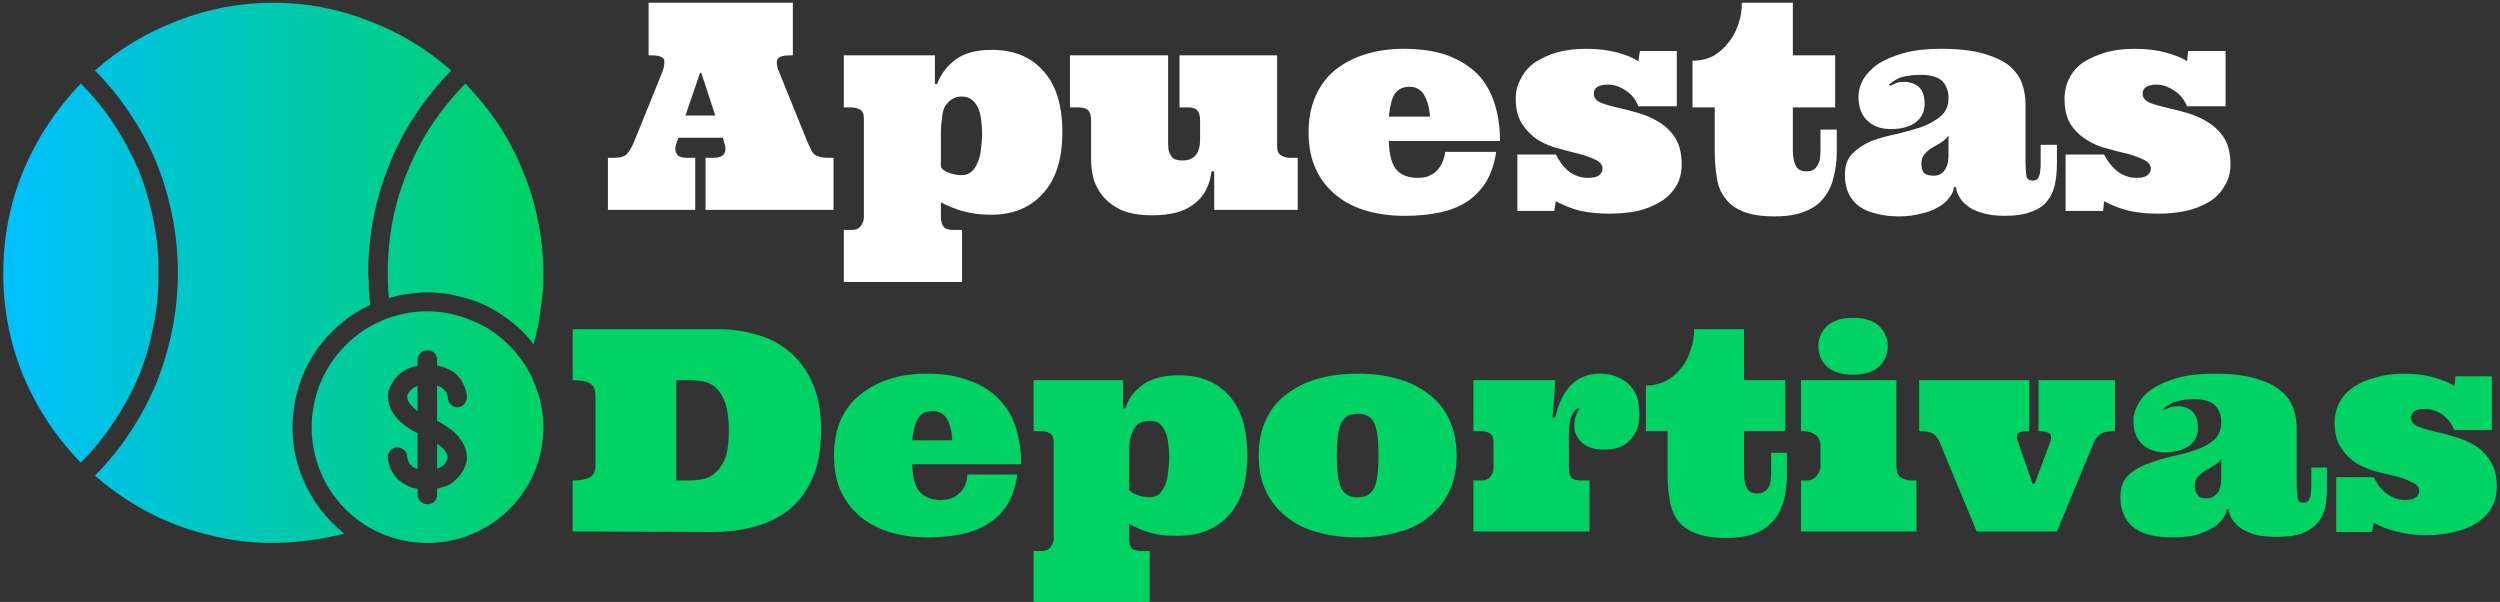 <svg version="1.2" xmlns="http://www.w3.org/2000/svg" viewBox="0 0 461 111" width="461" height="111">
	<rect x="0" y="0" width="461" height="111" fill="#333333" stroke="none"/>
	<title>svgexport-15 (2)</title>
	<defs>
		<linearGradient id="g1" x2="1" gradientUnits="userSpaceOnUse" gradientTransform="matrix(99.583,0,0,99.584,.58,50.332)">
			<stop offset="0" stop-color="#00c0ff"/>
			<stop offset="1" stop-color="#00d363"/>
		</linearGradient>
	</defs>
	<style>
		.s0 { fill: #ffffff } 
		.s1 { fill: url(#g1) } 
		.s2 { fill: #00d363 } 
	</style>
	<path id="__PO6t7bIiuAeBsg4RbN3f" class="s0" d="m133.6 26.5l-0.3-1.1h-8.2l-0.4 1.1q-0.4 1.1 0.1 1.9 0.4 0.7 1.9 0.7h1.5v9.6h-16.1v-9.6h1q1.9 0 2.5-0.7 0.7-0.8 1.3-2.2l5.3-13.1q0.5-1.5 0.2-2.2-0.4-0.7-2.3-0.7h-0.5v-9.7h26.6v9.7h-0.5q-1.9 0-2.3 0.7-0.4 0.8 0.2 2.2l5.3 13.1q0.3 0.7 0.6 1.3 0.2 0.5 0.6 0.9 0.3 0.3 1 0.5 0.6 0.2 1.5 0.2h1.1v9.6h-23.6v-9.6h1.5q1.4 0 1.9-0.7 0.5-0.8 0.1-1.9zm-4.5-13.1l-2.7 7.9h5.5l-2.6-7.9zm53.6 26.2q-1.6 0-2.9-0.2-1.3-0.2-2.4-0.5-1-0.3-2-0.7-1-0.4-1.9-0.9v2.5q0 1.4 0.5 2 0.4 0.6 1.8 0.6h1.6v9.6h-21.8v-9.6h1.5q1.1 0 1.6-0.7 0.6-0.7 0.6-1.7v-18.2q0-1.2-0.7-1.6-0.8-0.4-1.7-0.4h-1.3v-9.6h16.8v5.3h0.4q1-2.7 3.4-4.5 2.4-1.8 6.7-1.8 6.1 0 9.5 3.9 3.5 3.8 3.5 11.3 0 7.4-3.6 11.3-3.5 3.9-9.6 3.9zm-1.6-15q0-1.3-0.2-2.6-0.1-1.2-0.6-2.2-0.4-0.9-1.1-1.4-0.7-0.6-1.9-0.6-1.1 0-1.9 0.6-0.7 0.5-1.2 1.3-0.4 0.9-0.5 2.1-0.2 1.3-0.2 2.6v6.4q0.4 0.7 1.6 1.1 1.2 0.4 2.2 0.4 1.2 0 1.9-0.7 0.7-0.6 1.1-1.7 0.5-1.1 0.6-2.5 0.2-1.4 0.2-2.8zm54.4-14.4v16.8q0 1.3 0.8 1.7 0.7 0.4 1.6 0.4h1.4v9.6h-15.4v-7.1h-0.5q-0.5 4-3.2 6-2.6 2.1-7.7 2.1-3.5 0-5.8-1-2.2-1.1-3.4-2.6-1.2-1.5-1.7-3.3-0.4-1.8-0.4-3.4v-7.1q0-1.4-0.5-1.9-0.5-0.6-1.9-0.6h-1.5v-9.6h18.1v16.3q0 1 0.2 1.6 0.3 0.6 0.6 1 0.4 0.3 0.9 0.4 0.5 0.1 0.9 0.1 1.7 0 2.5-1 0.8-1 0.8-2.8v-3.5q0-1.4-0.5-1.9-0.4-0.6-1.8-0.6h-1.5v-9.6zm41.1 15.8h-20.5q0.1 3.9 1.5 5.4 1.3 1.4 3.9 1.4 0.8 0 1.6-0.2 0.8-0.3 1.5-0.8 0.7-0.6 1.2-1.5 0.5-0.9 0.7-2.3h9.4q-0.5 3.3-1.9 5.6-1.4 2.2-3.5 3.6-2.2 1.4-5.1 2-2.9 0.6-6.4 0.6-3.7 0-6.9-0.9-3.2-0.9-5.6-2.8-2.5-2-3.8-4.8-1.4-2.9-1.4-6.9 0-3.8 1.3-6.7 1.3-2.9 3.6-4.8 2.4-1.9 5.6-2.9 3.2-1 7-1 4.7 0 8.1 1.2 3.4 1.3 5.6 3.5 2.1 2.2 3.1 5.4 1 3.1 1 6.9zm-16.7-10q-1.8 0-2.7 1.3-0.8 1.2-1.1 4.2h7.6q-0.2-2.5-1.1-4-0.9-1.5-2.7-1.5zm49.3-6.6v10.2h-7.1q-0.7-1.9-2.3-2.9-1.6-1.1-3.3-1.1-1.2 0-1.9 0.4-0.7 0.4-0.7 1.3 0 1 1.2 1.6 1.2 0.5 3 0.9 1.8 0.4 3.9 1 2.1 0.6 3.9 1.7 1.8 1.1 3 2.9 1.2 1.9 1.2 4.9 0 2.3-1 4-1.1 1.8-2.9 2.9-1.8 1.1-4.2 1.7-2.4 0.5-5.3 0.5-2.7 0-5.2-0.5-2.4-0.6-4.6-1.8l-0.3 1.8h-6.8v-10.4h7.1q1 2 2.5 3.2 1.6 1.1 3.4 1.1 1.5 0 2.1-0.5 0.6-0.5 0.6-1.2 0-1-1.2-1.6-1.2-0.6-3-1.1-1.7-0.4-3.8-1-2.1-0.5-3.9-1.6-1.7-1.1-2.9-2.9-1.2-1.8-1.2-4.7 0-2.1 1-3.8 0.9-1.8 2.7-3 1.7-1.1 4.1-1.8 2.4-0.6 5.2-0.6 3.2 0 5.8 0.7 2.5 0.7 3.8 1.6l0.3-1.9zm12-8.9h9.4v9.7h7.8v9.6h-7.8v7.9q0 1.7 0.5 2.8 0.5 1.1 2 1.1 0.8 0 1.3-0.3 0.5-0.3 0.8-0.9 0.3-0.5 0.4-1.2 0.1-0.7 0.1-1.5v-3.8h3v4.1q0 2.5-0.6 4.7-0.5 2.2-1.8 3.8-1.2 1.6-3.5 2.5-2.2 0.9-5.5 0.9-3.7 0-5.9-0.9-2.2-0.9-3.3-2.5-1.2-1.5-1.5-3.7-0.4-2.2-0.4-4.8v-8.2h-4.1v-8.6q2 0 3.7-0.8 1.6-0.9 2.8-2.4 1.2-1.4 1.9-3.4 0.7-1.9 0.7-4.1zm32.9 13.3q-1.3 0-2.3 0.2-0.9 0.1-1.6 0.4-0.7 0.3-1.1 0.6-0.4 0.3-0.8 0.6l0.3 0.2q0.5-0.2 1.1-0.5 0.5-0.2 1.4-0.2 1.6 0 2.7 0.9 1.1 1 1.1 3.2 0 2.1-1.7 3.4-1.7 1.2-4.5 1.2-2.8 0-4.4-1.6-1.6-1.5-1.6-4.4 0-1.6 0.9-3.2 0.9-1.5 2.7-2.8 1.9-1.2 4.7-2 2.9-0.8 6.9-0.8 4.9 0 7.9 0.9 3.1 0.9 4.8 2.3 1.7 1.5 2.3 3.3 0.6 1.8 0.6 3.6v10.2q0 2.3 0.2 3.2 0.1 0.8 1.2 0.8 0.8 0 1.1-0.8 0.3-0.7 0.3-2.6v-3.2h3v3.3q0 2.3-0.4 4.1-0.4 1.8-1.5 3.1-1.1 1.3-3 1.9-1.8 0.7-4.7 0.7-2.6 0-4.4-0.6-1.7-0.5-2.7-1.4-1-0.8-1.4-1.7-0.5-0.9-0.5-1.6h-0.4q-0.1 1.1-0.9 2-0.7 1-2 1.7-1.3 0.8-3.2 1.2-1.8 0.5-4.1 0.5-2.2 0-4.1-0.5-1.8-0.4-3.1-1.3-1.3-0.9-2-2.4-0.7-1.4-0.7-3.5 0-2.5 1.4-3.9 1.4-1.4 3.5-2.3 2.2-0.8 4.7-1.3 2.5-0.6 4.6-1.3 2.1-0.8 3.5-2 1.4-1.2 1.4-3.3 0-2-1.2-3.2-1.2-1.1-4-1.1zm5.2 15v-3.8q-0.6 0.8-1.4 1.3-0.9 0.5-1.7 1-0.8 0.5-1.3 1.1-0.6 0.7-0.6 1.8 0 0.9 0.4 1.6 0.5 0.6 1.9 0.6 1.2 0 1.9-0.9 0.8-1 0.8-2.7zm51.1-19.4v10.2h-7.1q-0.8-1.9-2.4-2.9-1.6-1.1-3.3-1.1-1.1 0-1.8 0.4-0.7 0.4-0.7 1.3 0 1 1.2 1.6 1.2 0.5 3 0.9 1.8 0.4 3.9 1 2.1 0.6 3.9 1.7 1.8 1.1 3 2.9 1.2 1.9 1.2 4.9 0 2.3-1.1 4-1 1.8-2.8 2.9-1.8 1.1-4.3 1.7-2.4 0.5-5.2 0.5-2.8 0-5.2-0.5-2.5-0.6-4.7-1.8l-0.2 1.8h-6.9v-10.4h7.1q1 2 2.6 3.2 1.5 1.1 3.4 1.1 1.4 0 2-0.5 0.6-0.5 0.6-1.2 0-1-1.2-1.6-1.2-0.6-2.9-1.1-1.8-0.4-3.9-1-2.1-0.5-3.8-1.6-1.8-1.1-3-2.9-1.1-1.8-1.1-4.7 0-2.1 0.9-3.8 0.9-1.8 2.7-3 1.8-1.1 4.2-1.8 2.3-0.6 5.2-0.6 3.2 0 5.7 0.7 2.6 0.7 3.9 1.6l0.2-1.9z"/>
	<g>
		<path class="s1" d="m78.8 57.4c-8.6 0-16.4 5.2-19.7 13.2-3.3 8-1.5 17.2 4.6 23.3 6.1 6.1 15.3 7.9 23.3 4.6 8-3.3 13.2-11.1 13.2-19.7 0-2.8-0.6-5.6-1.7-8.2-1-2.6-2.6-4.9-4.6-6.9-2-2-4.3-3.6-6.9-4.6-2.6-1.1-5.4-1.7-8.2-1.7zm7.2 28q-0.3 0.9-0.8 1.7-0.5 0.8-1.2 1.4-0.7 0.7-1.6 1.1-0.9 0.3-1.8 0.5v1.1c0 0.5-0.2 1-0.5 1.3-0.4 0.3-0.8 0.5-1.3 0.5-0.4 0-0.9-0.2-1.2-0.5-0.4-0.3-0.6-0.8-0.6-1.3v-1.1q-1.1-0.1-2-0.6-1-0.5-1.8-1.3-0.7-0.8-1.2-1.8-0.4-1-0.5-2.1c0-0.5 0.2-0.9 0.5-1.3 0.4-0.3 0.8-0.5 1.3-0.5 0.5 0 0.9 0.2 1.2 0.5 0.4 0.3 0.6 0.8 0.6 1.3q0 0.4 0.2 0.7 0.1 0.4 0.4 0.7 0.3 0.3 0.6 0.5 0.4 0.2 0.7 0.3v-6.6c-5.6-2.8-5.6-6.3-5.4-7.7q0.3-0.9 0.8-1.7 0.5-0.8 1.2-1.5 0.8-0.6 1.6-1 0.9-0.4 1.8-0.5v-1.2c0-0.4 0.2-0.9 0.6-1.2 0.3-0.4 0.8-0.5 1.2-0.5 0.5 0 0.9 0.1 1.3 0.5 0.3 0.3 0.5 0.8 0.5 1.2v1.1q1.1 0.2 2.1 0.7 1 0.4 1.7 1.2 0.8 0.8 1.2 1.9 0.5 1 0.5 2.1c0 0.4-0.2 0.9-0.5 1.2-0.3 0.4-0.8 0.6-1.3 0.6-0.4 0-0.9-0.2-1.2-0.6-0.4-0.3-0.5-0.8-0.5-1.2q-0.1-0.4-0.2-0.8-0.2-0.3-0.5-0.6-0.2-0.3-0.6-0.5-0.3-0.2-0.7-0.3v6.5c5.7 2.9 5.7 6.4 5.4 7.8zm-22.5 13c-4 1-8.1 1.6-12.2 1.7-4.1 0.1-8.1-0.3-12.1-1.3-4-0.9-7.9-2.3-11.6-4.2-3.6-1.9-7-4.2-10.1-6.9q3.7-3.7 6.5-8 2.9-4.4 4.9-9.2 1.9-4.8 2.9-9.9 1-5.1 1-10.3 0-5.2-1-10.3-1-5.1-2.9-9.9-2-4.8-4.9-9.1-2.8-4.3-6.5-8c4.5-4 9.7-7.1 15.3-9.2 5.6-2.2 11.6-3.3 17.6-3.3 6 0 11.9 1.1 17.5 3.3 5.6 2.1 10.8 5.2 15.3 9.2q-3.6 3.7-6.5 8-2.9 4.3-4.8 9.1-2 4.8-3 9.9-1 5.1-1 10.3 0 0.8 0.1 1.5 0 0.8 0 1.5 0.1 0.7 0.1 1.5 0.1 0.7 0.2 1.4c-3.9 1.8-7.2 4.6-9.7 8-2.5 3.5-4 7.5-4.5 11.8-0.5 4.2 0.1 8.5 1.8 12.4 1.6 3.9 4.2 7.3 7.6 10zm17.1-16.6c1.6 1.1 2.1 2.2 1.9 2.9q-0.1 0.3-0.3 0.6-0.2 0.3-0.4 0.5-0.3 0.2-0.6 0.4-0.3 0.1-0.6 0.2zm-51.4-31.4q0.1 4.8-0.9 9.6-0.9 4.8-2.7 9.3-1.9 4.5-4.6 8.5-2.7 4.1-6.1 7.5c-4.5-4.6-8.1-10-10.6-16-2.5-6-3.7-12.4-3.7-18.9 0-6.5 1.2-12.9 3.7-18.9 2.5-6 6.1-11.4 10.6-16.1q3.5 3.5 6.1 7.5 2.7 4.1 4.6 8.6 1.8 4.5 2.7 9.2 1 4.8 0.9 9.7zm47.8 20.8v4.6c-1.5-1.1-2-2.1-1.9-2.9q0.1-0.3 0.3-0.6 0.2-0.2 0.5-0.5 0.2-0.2 0.5-0.4 0.3-0.1 0.6-0.2zm-5.5-20.8q0-4.9 0.9-9.7 0.9-4.7 2.8-9.2 1.8-4.5 4.5-8.6 2.7-4 6.1-7.5 3.4 3.5 6.1 7.5 2.7 4.1 4.5 8.6 1.9 4.5 2.8 9.2 1 4.8 1 9.7 0 1.6-0.1 3.3-0.2 1.6-0.4 3.3-0.2 1.6-0.5 3.2-0.4 1.7-0.8 3.3-1.7-2.3-3.9-4-2.2-1.8-4.8-3.1-2.5-1.2-5.3-1.8-2.7-0.7-5.6-0.7-0.9 0-1.8 0.1-0.9 0.1-1.8 0.2-0.9 0.1-1.7 0.3-0.9 0.2-1.8 0.5-0.2-2.3-0.2-4.6z"/>
	</g>
	<path id="_l6dgq8aZTUg0qqCm_x6NJ" class="s2" d="m131.4 98.1l-25.8-0.1v-9.4q2.2 0 3.2-0.6 1-0.6 1-2.2v-12.8q0-1.7-1-2.3-1-0.6-3.2-0.6v-9.4h26.9q3.6 0 7 1 3.4 0.9 6 3.1 2.7 2.2 4.3 5.8 1.6 3.5 1.6 8.8 0 5.2-1.6 8.8-1.6 3.6-4.3 5.8-2.7 2.1-6.3 3.1-3.7 1-7.8 1zm-6.7-9.5h2.4q1.4 0 2.7-0.3 1.3-0.3 2.3-1.3 1-0.9 1.7-2.7 0.6-1.8 0.6-4.9 0-3-0.6-4.9-0.6-1.8-1.6-2.8-0.9-1-2.3-1.3-1.4-0.3-2.8-0.3h-2.4zm63.6-3h-20.1q0.1 3.8 1.5 5.2 1.3 1.4 3.8 1.4 0.8 0 1.6-0.2 0.8-0.2 1.5-0.8 0.7-0.5 1.2-1.4 0.5-0.9 0.6-2.3h9.2q-0.5 3.3-1.8 5.5-1.4 2.2-3.5 3.5-2.1 1.4-5 2-2.8 0.6-6.3 0.6-3.5 0-6.7-0.9-3.1-0.9-5.5-2.8-2.3-1.9-3.7-4.7-1.3-2.8-1.3-6.7 0-3.7 1.2-6.5 1.3-2.9 3.6-4.7 2.3-1.9 5.4-2.9 3.1-1 6.9-1 4.6 0 7.9 1.3 3.3 1.2 5.4 3.4 2.1 2.1 3.1 5.2 1 3.1 1 6.8zm-16.3-9.8q-1.8 0-2.6 1.2-0.9 1.3-1.2 4.2h7.4q-0.1-2.5-1-4-0.9-1.4-2.6-1.4zm45.2 23q-1.6 0-2.9-0.1-1.2-0.2-2.3-0.5-1-0.3-2-0.7-0.9-0.4-1.8-0.9v2.5q0 1.3 0.4 1.9 0.5 0.6 1.9 0.6h1.5v9.4h-21.4v-9.4h1.6q1 0 1.5-0.7 0.6-0.7 0.6-1.6v-17.8q0-1.2-0.7-1.6-0.7-0.4-1.6-0.4h-1.4v-9.4h16.5v5.2h0.4q0.9-2.7 3.3-4.4 2.4-1.7 6.6-1.7 5.9 0 9.3 3.8 3.3 3.7 3.3 11 0 7.3-3.4 11-3.4 3.8-9.4 3.8zm-1.6-14.6q0-1.3-0.2-2.5-0.1-1.2-0.5-2.1-0.5-1-1.1-1.5-0.7-0.5-1.9-0.5-1.1 0-1.9 0.5-0.7 0.5-1.1 1.4-0.4 0.8-0.6 2-0.1 1.2-0.1 2.5v6.3q0.4 0.6 1.6 1 1.1 0.4 2.1 0.4 1.2 0 1.9-0.6 0.6-0.7 1.1-1.7 0.4-1.1 0.5-2.4 0.2-1.4 0.2-2.8zm16.5-0.2q0-3.7 1.3-6.5 1.3-2.9 3.7-4.7 2.4-1.9 5.7-2.9 3.4-1 7.6-1 4.1 0 7.5 1 3.4 1 5.7 2.9 2.4 1.8 3.7 4.7 1.3 2.8 1.3 6.5 0 3.7-1.3 6.5-1.3 2.8-3.7 4.7-2.3 2-5.7 2.9-3.4 1-7.5 1-4.2 0-7.6-1-3.3-0.9-5.7-2.9-2.4-1.9-3.7-4.7-1.3-2.8-1.3-6.5zm14.4 0q0 2.1 0.2 3.6 0.2 1.5 0.6 2.4 0.5 0.9 1.2 1.3 0.7 0.4 1.9 0.4 1.1 0 1.8-0.4 0.7-0.4 1.2-1.3 0.4-0.9 0.6-2.4 0.2-1.5 0.2-3.6 0-4.3-0.8-6-0.8-1.7-3-1.7-1.2 0-1.9 0.4-0.7 0.4-1.2 1.3-0.4 0.9-0.6 2.4-0.2 1.5-0.2 3.6zm25.2-13.9h15.1l-0.5 6.9h0.5q0.9-4 2.9-6 2.1-2.1 5.4-2.1 1.9 0 3.3 0.7 1.4 0.6 2.3 1.6 0.9 1.1 1.3 2.4 0.3 1.4 0.3 2.8 0 1.2-0.3 2.4-0.4 1.1-1.2 2.1-0.7 0.9-2 1.5-1.2 0.5-3.1 0.5-2.5 0-3.9-1.2-1.5-1.3-1.5-3.2 0-0.8 0.2-1.5 0.2-0.6 0.4-1 0.2-0.4 0.3-0.5 0.1-0.2-0.2-0.2-0.5 0-1.1 1.2-0.6 1.2-0.6 3.8v5.8q0 1.4 0.4 1.9 0.5 0.6 1.8 0.6h1.6v9.4h-21.4v-9.4h1.5q1.1 0 1.6-0.7 0.6-0.6 0.6-1.6v-4.8q0-1.2-0.7-1.6-0.7-0.4-1.6-0.4h-1.4zm40.7-9.4h9.2v9.4h7.6v9.4h-7.6v7.8q0 1.6 0.5 2.7 0.5 1 1.9 1 0.8 0 1.3-0.3 0.5-0.3 0.8-0.8 0.3-0.5 0.4-1.2 0.1-0.7 0.1-1.4v-3.8h2.9v4.1q0 2.4-0.5 4.5-0.6 2.2-1.8 3.7-1.3 1.6-3.4 2.5-2.2 0.9-5.4 0.9-3.7 0-5.8-0.9-2.2-0.9-3.3-2.4-1.1-1.6-1.4-3.7-0.4-2.1-0.4-4.6v-8.1h-4v-8.4q1.9 0 3.6-0.8 1.6-0.8 2.8-2.3 1.2-1.4 1.8-3.3 0.7-1.9 0.7-4zm19.7 9.4h17.6v15.8q0 1.7 0.9 2.2 0.8 0.5 2.1 0.5h0.7v9.4h-21.3v-9.4h1q1.3 0 1.9-0.9 0.7-0.8 0.7-1.8v-3.6q0-1.4-0.9-2.1-1-0.7-2.2-0.7h-0.5zm3.2-6.3q0-2.1 1.6-3.7 1.7-1.5 4.8-1.5 3.1 0 4.8 1.5 1.6 1.6 1.6 3.7 0 2.3-1.6 3.8-1.7 1.5-4.8 1.5-3.1 0-4.8-1.5-1.6-1.5-1.6-3.8zm29.2 34.2l-6.8-16.4q-0.5-1.1-1.2-1.6-0.7-0.5-2.6-0.5v-9.4h20.3v9.4q-1.6 0-2.1 0.4-0.4 0.5 0 1.5l2.7 7.8h0.4l2.9-7.8q0.3-0.9-0.1-1.4-0.5-0.5-2.1-0.5v-9.4h14.1v9.4q-1.9 0-2.6 0.5-0.8 0.5-1.3 1.6l-6.8 16.4zm40-24.4q-1.3 0-2.2 0.2-0.9 0.2-1.6 0.4-0.6 0.3-1 0.6-0.5 0.3-0.8 0.6l0.2 0.2q0.5-0.2 1.1-0.5 0.6-0.2 1.5-0.2 1.4 0 2.5 0.9 1.1 1 1.1 3.1 0 2.1-1.6 3.3-1.7 1.2-4.5 1.2-2.6 0-4.2-1.5-1.6-1.5-1.6-4.4 0-1.5 0.9-3 0.8-1.6 2.6-2.8 1.8-1.2 4.6-2 2.8-0.8 6.8-0.8 4.7 0 7.7 0.9 3 0.9 4.6 2.3 1.7 1.4 2.3 3.2 0.6 1.7 0.6 3.5v9.9q0 2.3 0.2 3.2 0.1 0.8 1.1 0.8 0.8 0 1.1-0.8 0.3-0.7 0.3-2.5v-3.2h2.9v3.2q0 2.3-0.3 4.1-0.4 1.7-1.5 3-1.1 1.2-2.9 1.9-1.8 0.6-4.6 0.6-2.6 0-4.3-0.5-1.7-0.6-2.7-1.4-0.9-0.8-1.4-1.7-0.4-0.8-0.4-1.5h-0.4q-0.1 1-0.9 2-0.7 0.9-2 1.6-1.2 0.7-3 1.2-1.8 0.4-4.1 0.4-2.2 0-4-0.4-1.7-0.4-3-1.3-1.2-0.9-1.9-2.3-0.7-1.5-0.7-3.4 0-2.5 1.3-3.9 1.4-1.4 3.5-2.2 2.1-0.8 4.5-1.4 2.4-0.5 4.5-1.2 2.1-0.7 3.5-1.9 1.3-1.2 1.3-3.3 0-1.9-1.2-3.1-1.2-1.1-3.9-1.1zm5.1 14.7v-3.7q-0.5 0.8-1.4 1.3-0.8 0.5-1.6 0.9-0.7 0.5-1.3 1.1-0.6 0.7-0.6 1.8 0 0.8 0.5 1.5 0.4 0.7 1.7 0.7 1.2 0 2-1 0.7-0.9 0.7-2.6zm49.9-18.9v9.9h-6.9q-0.8-1.8-2.3-2.9-1.5-1-3.2-1-1.2 0-1.8 0.4-0.7 0.4-0.7 1.2 0 1.1 1.2 1.6 1.1 0.5 2.9 0.9 1.8 0.4 3.8 1 2.1 0.6 3.8 1.6 1.8 1.1 2.9 2.9 1.2 1.8 1.2 4.7 0 2.3-1 4-1 1.7-2.8 2.8-1.7 1.1-4.1 1.6-2.4 0.6-5.2 0.6-2.6 0-5-0.6-2.4-0.5-4.6-1.7l-0.3 1.7h-6.6v-10.1h6.9q1 2 2.5 3.1 1.5 1.1 3.3 1.1 1.4 0 2-0.5 0.6-0.5 0.6-1.1 0-1.1-1.2-1.6-1.1-0.6-2.8-1.1-1.8-0.4-3.8-0.9-2.1-0.6-3.8-1.6-1.7-1.1-2.8-2.8-1.2-1.8-1.2-4.6 0-2.1 0.9-3.8 0.9-1.7 2.7-2.9 1.7-1.1 4-1.7 2.4-0.7 5.1-0.7 3.2 0 5.6 0.7 2.5 0.7 3.8 1.6l0.2-1.8z"/>
</svg>